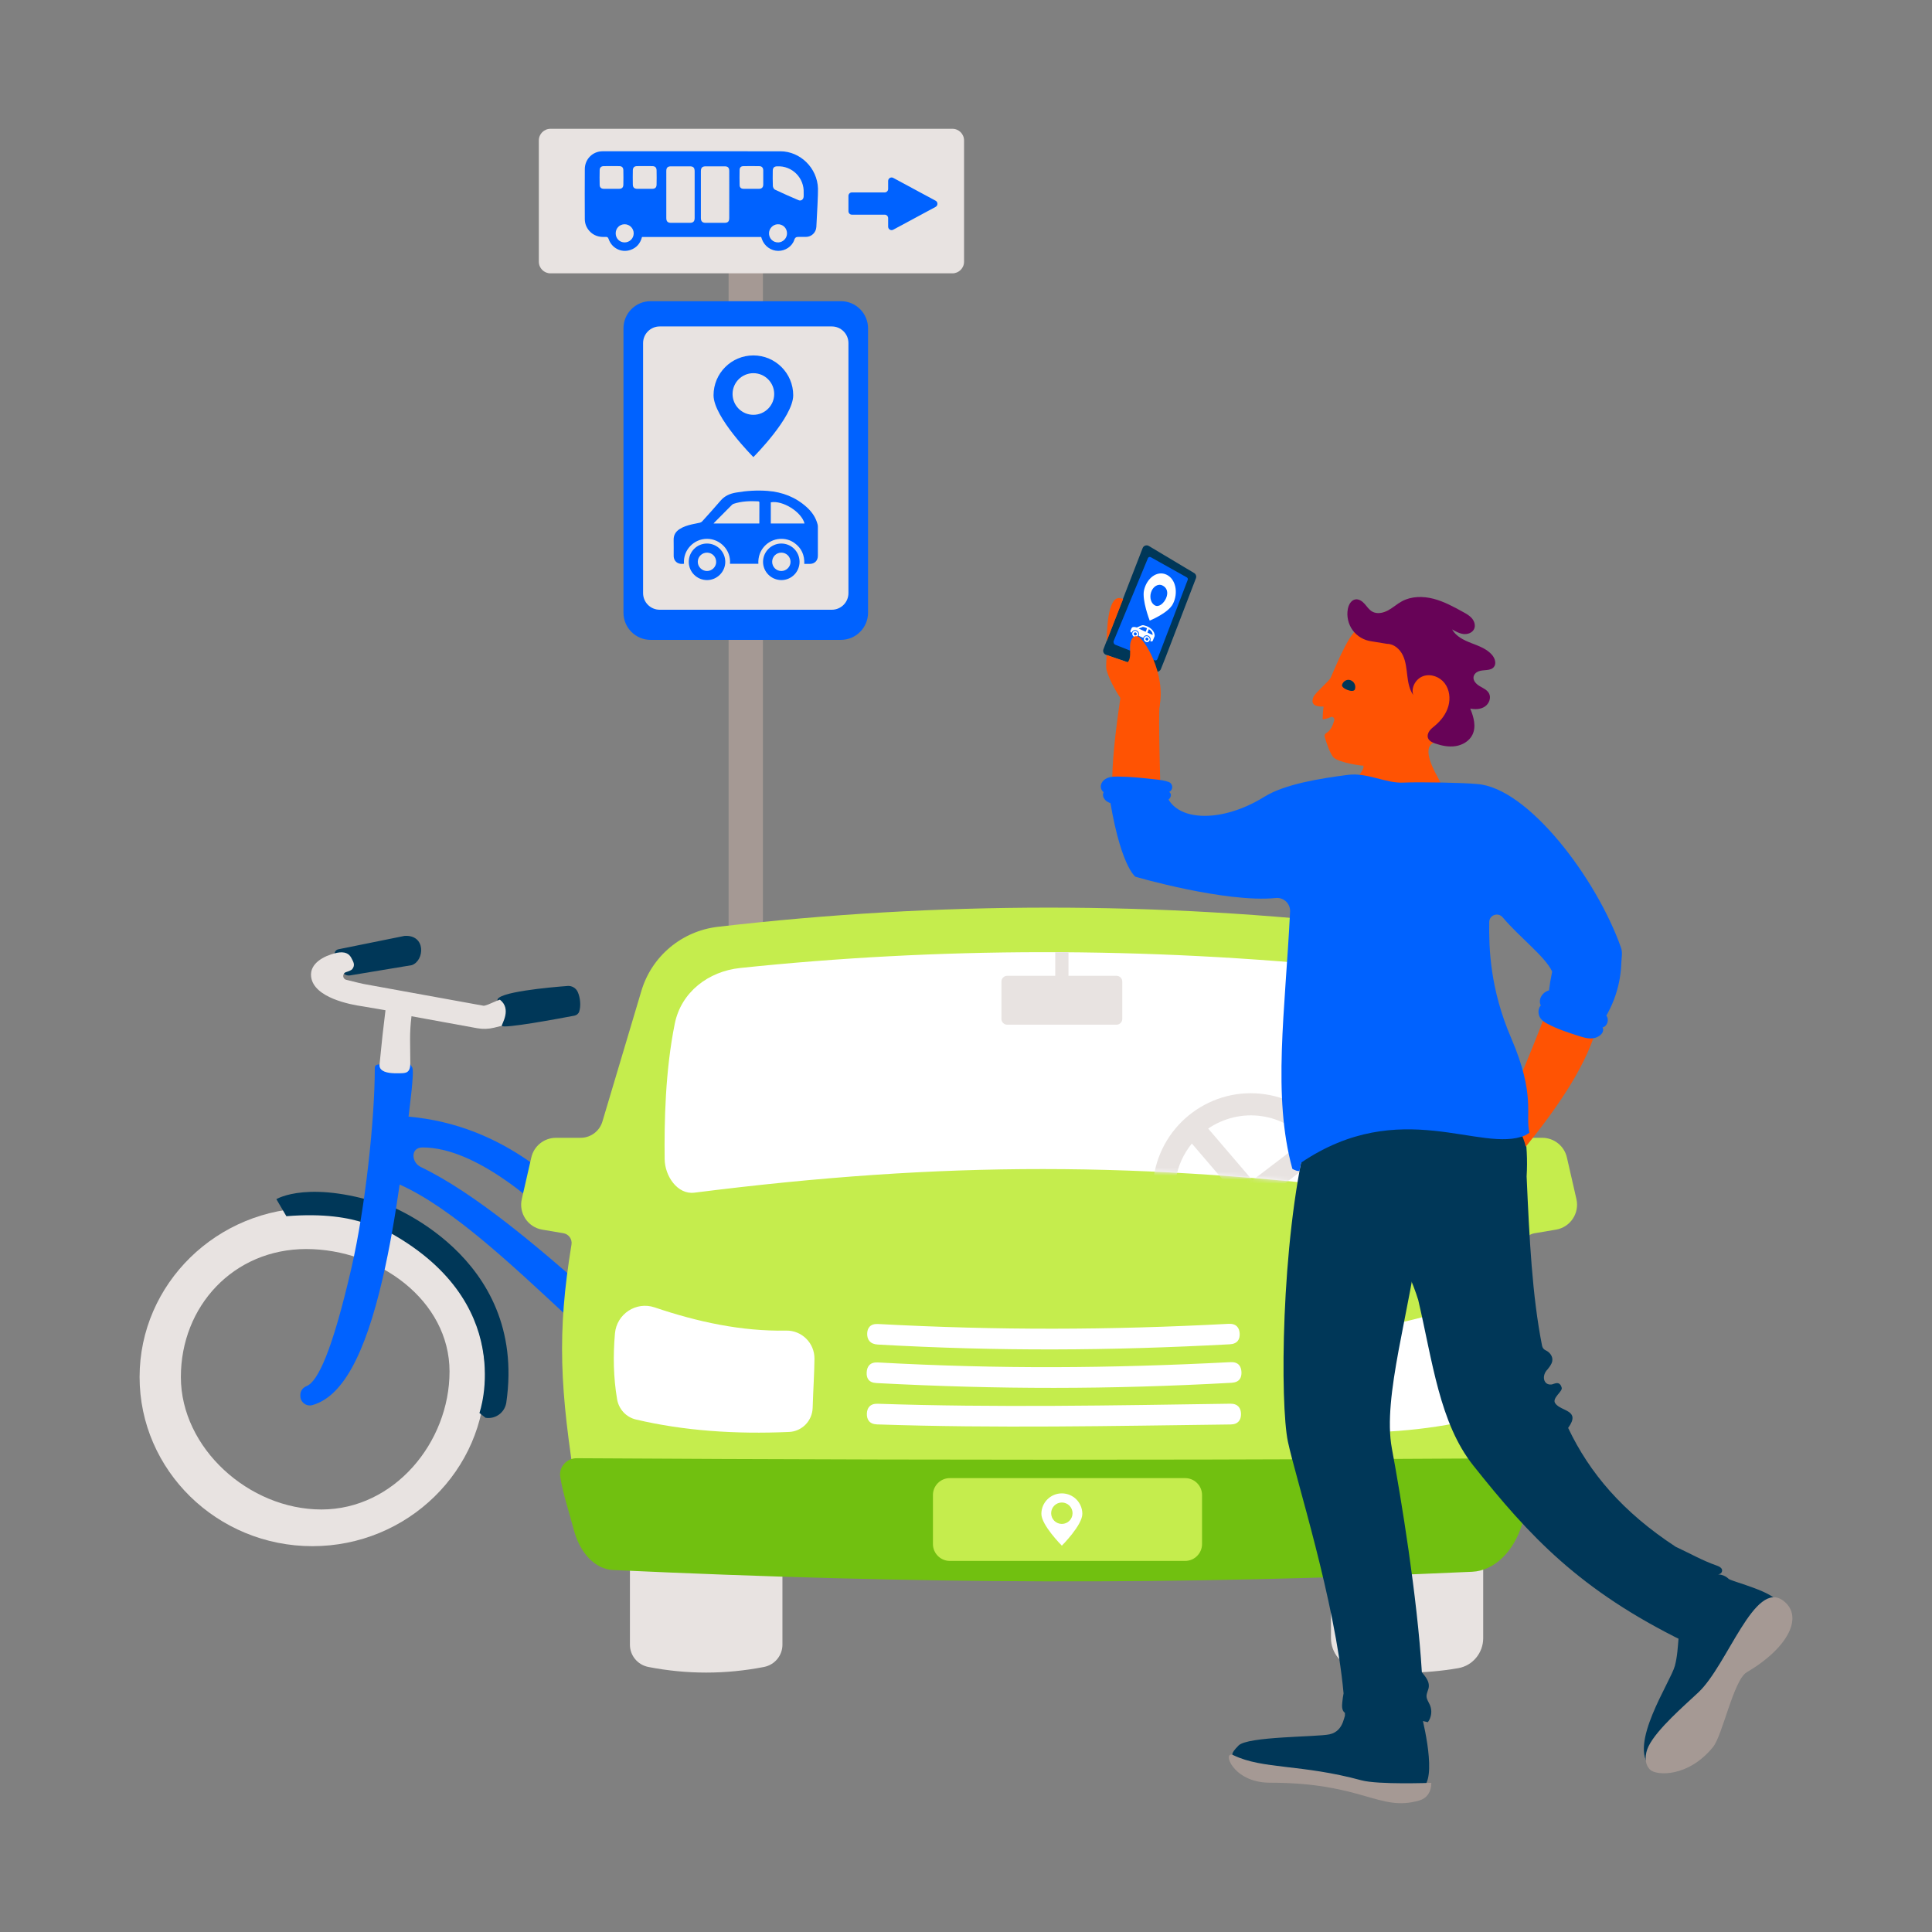 <?xml version="1.0" encoding="UTF-8"?>
<svg width="480px" height="480px" viewBox="0 0 480 480" version="1.1" xmlns="http://www.w3.org/2000/svg" xmlns:xlink="http://www.w3.org/1999/xlink">
    <rect x="0" y="0" width="480" height="480" fill="#808080" stroke="none"/>
    <title>illu/duurz/wit/Mobiliteit</title>
    <defs>
        <path d="M181.284,59.772 C118.214,51.958 69.593,51.893 7.403,59.751 C3.211,60.281 0.068,55.637 0.02,51.413 C-0.084,42.247 0.149,29.537 2.539,17.747 C4.124,9.927 10.858,4.761 18.795,3.929 C67.514,-1.175 118.885,-1.481 172.353,4.041 C179.852,4.816 186.443,9.357 188.431,16.629 C191.631,28.334 189.939,42.972 188.664,52.469 C188.151,56.295 185.114,60.246 181.284,59.772 L181.284,59.772 Z" id="path-1"></path>
    </defs>
    <g id="illu/duurz/wit/Mobiliteit" stroke="none" stroke-width="1" fill="none" fill-rule="evenodd">
        <rect id="bounding-box" x="0" y="0" width="480" height="480"></rect>
        <g id="DU_RGB_Mobiliteit" transform="translate(34.681, 32)">
            <path d="M154.864,324.183 L146.337,324.183 L146.337,8.604 C146.337,7.54 147.052,6.605 148.079,6.325 C149.759,5.865 151.441,5.865 153.123,6.325 C154.15,6.605 154.864,7.54 154.864,8.604 L154.864,324.183" id="Fill-1" fill="#A59994"></path>
            <path d="M174.231,126.973 L126.97,126.973 C123.242,126.973 120.219,123.95 120.219,120.221 L120.219,49.578 C120.219,45.849 123.242,42.826 126.97,42.826 L174.231,42.826 C177.959,42.826 180.982,45.849 180.982,49.578 L180.982,120.221 C180.982,123.95 177.959,126.973 174.231,126.973" id="Fill-2" fill="#0062FF"></path>
            <path d="M171.981,119.488 L129.22,119.488 C126.94,119.488 125.092,117.64 125.092,115.36 L125.092,53.234 C125.092,50.954 126.94,49.106 129.22,49.106 L171.981,49.106 C174.261,49.106 176.11,50.954 176.11,53.234 L176.11,115.36 C176.11,117.64 174.261,119.488 171.981,119.488" id="Fill-3" fill="#E8E3E1"></path>
            <path d="M152.494,71.06 C149.638,71.06 147.322,68.744 147.322,65.888 C147.322,63.032 149.638,60.716 152.494,60.716 C155.351,60.716 157.666,63.032 157.666,65.888 C157.666,68.744 155.351,71.06 152.494,71.06 Z M152.494,56.305 C147.029,56.305 142.598,60.736 142.598,66.201 C142.598,71.667 152.494,81.561 152.494,81.561 C152.494,81.561 162.391,71.667 162.391,66.201 C162.391,60.736 157.959,56.305 152.494,56.305 L152.494,56.305 Z" id="Fill-4" fill="#0062FF"></path>
            <path d="M165.202,98.066 C164.477,95.19 159.766,92.248 156.822,92.802 C156.822,94.549 156.822,96.298 156.822,98.066 C159.62,98.066 162.394,98.066 165.202,98.066 Z M153.944,98.059 L153.976,98 C153.983,96.257 153.993,94.513 153.986,92.77 C153.986,92.695 153.832,92.561 153.744,92.556 C151.67,92.451 149.609,92.507 147.609,93.162 C147.447,93.215 147.282,93.314 147.161,93.435 C145.715,94.88 144.276,96.334 142.837,97.786 C142.764,97.859 142.701,97.94 142.598,98.059 C146.424,98.059 150.192,98.059 153.944,98.059 Z M135.255,108.062 C133.986,108.263 133.021,107.717 132.752,106.646 C132.7,106.44 132.693,106.218 132.692,106.002 C132.687,104.715 132.712,103.426 132.684,102.139 C132.658,100.949 133.179,100.084 134.149,99.458 C135.091,98.848 136.15,98.526 137.229,98.272 C137.884,98.119 138.552,98.023 139.205,97.863 C139.417,97.811 139.644,97.679 139.79,97.518 C141.32,95.818 142.859,94.127 144.344,92.389 C145.366,91.194 146.66,90.641 148.171,90.38 C150.782,89.928 153.401,89.761 156.041,89.964 C159.716,90.248 162.992,91.515 165.745,94.004 C167.044,95.178 168.016,96.581 168.452,98.308 C168.495,98.481 168.514,98.664 168.514,98.843 C168.518,101.262 168.519,103.682 168.515,106.101 C168.513,107.277 167.725,108.076 166.556,108.099 C166.1,108.108 165.643,108.1 165.141,108.1 C165.23,105.934 164.466,104.173 162.706,102.908 C161.612,102.122 160.37,101.795 159.027,101.887 C156.098,102.09 153.523,104.613 153.733,108.072 C151.382,108.072 149.033,108.072 146.681,108.072 C146.976,104.673 144.225,101.861 140.958,101.869 C137.732,101.876 134.983,104.635 135.255,108.062 L135.255,108.062 Z" id="Fill-5" fill="#0062FF"></path>
            <path d="M157.161,107.572 C157.158,108.846 158.179,109.871 159.447,109.866 C160.693,109.861 161.726,108.829 161.726,107.589 C161.727,106.335 160.716,105.314 159.464,105.302 C158.183,105.29 157.164,106.294 157.161,107.572 Z M163.966,107.574 C163.971,110.077 161.955,112.115 159.471,112.119 C156.942,112.122 154.885,110.077 154.894,107.569 C154.904,105.085 156.941,103.047 159.421,103.04 C161.93,103.032 163.962,105.06 163.966,107.574 L163.966,107.574 Z" id="Fill-6" fill="#0062FF"></path>
            <path d="M141.024,105.303 C139.755,105.273 138.708,106.275 138.682,107.544 C138.656,108.794 139.688,109.851 140.952,109.867 C142.165,109.882 143.213,108.887 143.248,107.688 C143.286,106.375 142.315,105.334 141.024,105.303 Z M136.442,107.592 C136.436,105.08 138.464,103.039 140.968,103.04 C143.468,103.04 145.507,105.08 145.512,107.587 C145.517,110.063 143.469,112.116 140.991,112.119 C138.474,112.123 136.447,110.106 136.442,107.592 L136.442,107.592 Z" id="Fill-7" fill="#0062FF"></path>
            <path d="M201.946,35.91 L102.078,35.91 C100.483,35.91 99.19,34.617 99.19,33.022 L99.19,2.888 C99.19,1.293 100.483,0 102.078,0 L201.946,0 C203.541,0 204.835,1.293 204.835,2.888 L204.835,33.022 C204.835,34.617 203.541,35.91 201.946,35.91" id="Fill-8" fill="#E8E3E1"></path>
            <path d="M197.768,17.867 L187.233,12.193 C186.664,11.886 185.976,12.305 185.976,12.96 L185.976,14.938 C185.976,15.418 185.593,15.807 185.121,15.807 L176.965,15.807 C176.493,15.807 176.11,16.195 176.11,16.675 L176.11,20.465 C176.11,20.944 176.493,21.333 176.965,21.333 L185.121,21.333 C185.593,21.333 185.976,21.722 185.976,22.201 L185.976,24.308 C185.976,24.964 186.664,25.382 187.233,25.075 L197.768,19.401 C198.374,19.074 198.374,18.193 197.768,17.867" id="Fill-9" fill="#0062FF"></path>
            <path d="M164.981,16.883 C164.926,17.569 164.341,18 163.721,17.736 C161.752,16.898 159.792,16.034 157.857,15.12 C157.592,14.995 157.347,14.529 157.332,14.21 C157.271,12.945 157.298,11.675 157.31,10.407 C157.316,9.686 157.66,9.359 158.372,9.325 C162.197,9.138 165.169,12.263 164.986,15.917 C164.986,16.239 165.007,16.563 164.981,16.883 Z M158.732,28.226 C157.377,28.291 156.314,27.224 156.381,25.858 C156.436,24.741 157.352,23.801 158.452,23.721 C159.836,23.622 160.937,24.733 160.846,26.13 C160.773,27.248 159.836,28.174 158.732,28.226 Z M154.945,13.876 C154.933,14.559 154.568,14.9 153.893,14.911 C153.257,14.921 152.621,14.913 151.985,14.913 C151.35,14.913 150.714,14.921 150.078,14.911 C149.44,14.9 149.087,14.602 149.073,13.977 C149.045,12.728 149.045,11.478 149.07,10.228 C149.082,9.619 149.403,9.293 150.007,9.283 C151.338,9.258 152.67,9.258 154.001,9.287 C154.6,9.3 154.935,9.679 154.945,10.308 C154.963,11.498 154.964,12.687 154.945,13.876 Z M146.5,16.367 C146.499,18.282 146.501,20.197 146.498,22.111 C146.498,23.03 146.182,23.363 145.299,23.365 C143.75,23.37 142.2,23.371 140.651,23.365 C139.817,23.362 139.451,22.995 139.45,22.149 C139.446,18.279 139.446,14.409 139.45,10.539 C139.451,9.681 139.803,9.328 140.643,9.325 C142.212,9.32 143.781,9.319 145.35,9.325 C146.171,9.328 146.496,9.661 146.498,10.501 C146.503,12.457 146.5,14.412 146.5,16.367 Z M137.903,22.16 C137.901,23.009 137.55,23.362 136.703,23.365 C135.154,23.371 133.604,23.371 132.055,23.365 C131.204,23.362 130.859,23.015 130.858,22.161 C130.856,18.271 130.856,14.38 130.859,10.49 C130.86,9.664 131.198,9.328 132.023,9.326 C133.572,9.322 135.122,9.321 136.672,9.325 C137.595,9.328 137.903,9.653 137.904,10.609 C137.904,12.524 137.904,14.439 137.904,16.354 C137.904,18.289 137.907,20.225 137.903,22.16 Z M128.443,13.896 C128.425,14.591 128.065,14.902 127.374,14.911 C126.738,14.92 126.102,14.913 125.466,14.913 C124.87,14.914 124.274,14.918 123.678,14.912 C122.913,14.905 122.557,14.591 122.543,13.838 C122.52,12.669 122.52,11.498 122.544,10.33 C122.558,9.629 122.898,9.288 123.586,9.276 C124.857,9.255 126.13,9.255 127.401,9.277 C128.092,9.289 128.431,9.625 128.445,10.328 C128.47,11.516 128.472,12.707 128.443,13.896 Z M120.5,28.229 C119.256,28.227 118.285,27.238 118.286,25.973 C118.287,24.704 119.251,23.721 120.499,23.715 C121.754,23.71 122.774,24.743 122.759,26.002 C122.744,27.239 121.738,28.231 120.5,28.229 Z M117.267,14.913 C116.612,14.911 115.955,14.923 115.3,14.908 C114.689,14.894 114.319,14.566 114.304,13.944 C114.275,12.715 114.277,11.484 114.304,10.255 C114.318,9.639 114.678,9.29 115.296,9.279 C116.587,9.256 117.879,9.256 119.17,9.276 C119.839,9.287 120.171,9.609 120.187,10.281 C120.214,11.489 120.216,12.7 120.187,13.908 C120.171,14.604 119.818,14.902 119.115,14.911 C118.499,14.92 117.883,14.913 117.267,14.913 Z M168.543,14.826 C168.382,9.759 164.167,5.593 159.185,5.588 C144.459,5.573 129.735,5.58 115.01,5.585 C112.592,5.585 110.632,7.519 110.614,9.98 C110.584,14.134 110.595,18.288 110.613,22.441 C110.617,23.544 111.001,24.531 111.732,25.36 C112.816,26.588 114.215,26.957 115.773,26.86 C116.184,26.834 116.383,26.951 116.531,27.385 C117.309,29.656 119.676,30.852 121.909,30.112 C123.461,29.597 124.41,28.477 124.823,26.883 C134.707,26.883 144.56,26.883 154.433,26.883 C154.499,27.08 154.558,27.269 154.626,27.454 C155.258,29.167 156.873,30.316 158.662,30.33 C160.4,30.343 162.1,29.258 162.652,27.604 C162.881,26.919 163.202,26.856 163.797,26.856 C164.453,26.856 165.036,26.857 165.544,26.858 C166.923,26.862 168.061,25.776 168.139,24.38 C168.315,21.246 168.585,16.117 168.543,14.826 L168.543,14.826 Z" id="Fill-10" fill="#0062FF"></path>
            <path d="M10.255,310.123 C10.255,327.758 27.159,343.026 45.178,343.026 C63.196,343.026 77.005,326.387 77.005,308.752 C77.005,291.117 59.41,278.321 41.391,278.321 C23.372,278.321 10.255,292.488 10.255,310.123 Z M0,310.123 C0,286.953 19.26,268.104 42.934,268.104 C66.607,268.104 85.868,286.953 85.868,310.123 C85.868,333.292 66.607,352.142 42.934,352.142 C19.26,352.142 0,333.292 0,310.123 L0,310.123 Z" id="Fill-11" fill="#E8E3E1"></path>
            <path d="M60.75,266.991 C60.75,266.991 96.432,279.638 91.112,316.441 C90.751,318.931 88.426,320.649 85.944,320.241 L84.432,319.047 C84.432,319.047 94.313,291.156 60.75,273.47 L60.75,266.991" id="Fill-12" fill="#003758"></path>
            <path d="M33.984,265.933 C33.984,265.933 42.257,260.762 62.228,267.813 L61.559,274.822 C61.559,274.822 55.255,268.636 36.466,270.164 L33.984,265.933" id="Fill-13" fill="#003758"></path>
            <path d="M39.94,314.532 C39.94,313.552 40.587,312.737 41.499,312.368 C44.271,311.247 47.846,303.732 52.609,283.118 C56.107,267.984 58.438,245.839 58.438,233.327 C58.438,231.542 61.546,233.266 64.673,231.855 C65.883,231.308 66.126,230.337 67.741,233.22 C68.321,234.257 67.011,243.572 66.824,245.421 C90.614,247.536 106.126,262.682 117.427,276.19 C124.826,285.035 130.231,286.329 138.632,284.78 L138.632,292.351 C128.174,292.351 119.189,288.03 109.843,278.037 C99.292,266.757 83.447,253.078 70.297,253.078 C67.239,253.078 67.501,256.803 69.849,257.93 C96.83,270.889 132.684,311.885 138.61,308.834 L138.632,317.192 C124.59,319.256 90.425,273.797 64.608,262.295 C63.503,270.074 62.12,278.128 60.406,285.545 C55.947,304.833 50.343,315.004 42.93,317.092 C41.429,317.515 39.94,316.375 39.94,314.824 L39.94,314.532" id="Fill-14" fill="#0062FF"></path>
            <path d="M67.628,207.789 C70.846,206.661 71.178,200.153 65.799,200.526 L49.38,203.849 C48.786,203.969 48.379,204.521 48.438,205.124 C48.672,207.516 49.682,208.921 50.715,209.885 C51.131,210.273 51.711,210.433 52.272,210.339 L67.628,207.789" id="Fill-15" fill="#003758"></path>
            <path d="M91.308,216.029 C90.766,215.364 86.316,218.03 85.403,217.864 L56.358,212.592 C55.649,212.496 53.409,211.956 51.33,211.425 C50.363,211.177 50.334,209.821 51.286,209.522 C52.017,209.293 52.621,209.042 52.821,208.795 C53.698,207.712 53.017,206.851 52.683,206.14 C51.83,204.325 50.015,204.471 48.596,204.821 C45.864,205.492 42.218,207.309 42.614,210.655 C43.237,215.925 52.522,217.627 55.507,218.037 L61.09,218.996 C60.529,223.422 60.231,226.267 59.609,232.514 C59.567,232.927 59.687,233.35 59.969,233.655 C60.881,234.641 62.861,234.688 64.686,234.648 C66.057,234.617 67.257,234.657 67.257,232.167 C67.257,227.341 67.009,224.811 67.555,220.483 L83.873,223.458 C85.269,223.712 86.702,223.668 88.079,223.327 L93.819,221.905 C93.819,221.905 91.969,216.841 91.308,216.029" id="Fill-16" fill="#E8E3E1"></path>
            <path d="M89.989,222.854 C90.163,223.687 104.528,221.005 108.025,220.34 C108.577,220.235 109.048,219.852 109.221,219.318 C109.666,217.941 109.518,215.912 108.852,214.441 C108.409,213.467 107.402,212.878 106.336,212.959 C102.078,213.282 88.413,214.485 88.919,216.577 L89.489,216.346 C92.549,218.676 89.906,222.458 89.989,222.854" id="Fill-17" fill="#003758"></path>
            <path d="M155.118,382.155 C145.55,384.013 135.983,384.013 126.416,382.155 C123.758,381.638 121.822,379.335 121.822,376.626 L121.822,349.692 L159.712,349.692 L159.712,376.626 C159.712,379.335 157.776,381.638 155.118,382.155" id="Fill-18" fill="#E8E3E1"></path>
            <path d="M327.617,382.451 C319.143,383.915 310.669,383.915 302.195,382.451 C298.594,381.829 295.996,378.649 295.996,374.995 L295.996,349.692 L333.816,349.692 L333.816,374.995 C333.817,378.649 331.218,381.829 327.617,382.451" id="Fill-19" fill="#E8E3E1"></path>
            <path d="M356.976,265.909 L354.608,255.563 C353.956,252.708 351.416,250.685 348.488,250.685 L341.771,250.685 C339.307,250.685 337.147,249.038 336.495,246.661 L326.801,214.16 C324.226,205.525 316.737,199.29 307.786,198.25 C253.091,191.892 198.394,191.929 143.698,198.259 C134.744,199.295 127.251,205.531 124.674,214.169 L115.022,246.524 C114.348,248.981 112.114,250.685 109.567,250.685 L103.445,250.685 C100.517,250.685 97.977,252.708 97.325,255.563 L94.958,265.909 C94.153,269.427 96.472,272.897 100.029,273.499 L105.302,274.393 C106.625,274.616 107.523,275.869 107.305,277.193 C103.68,299.245 104.383,313.128 108.58,339.026 C188.21,341.763 266.378,341.874 342.899,339.026 C346.475,314.625 346.707,300.935 343.915,277.878 C343.714,276.222 344.85,274.695 346.496,274.415 L351.904,273.499 C355.462,272.897 357.78,269.427 356.976,265.909" id="Fill-20" fill="#C5ED4D"></path>
            <path d="M331.073,358.499 C256.354,361.934 192.951,361.553 117.612,358.065 C113.213,357.861 109.397,353.875 107.88,348.079 C106.734,343.701 105.226,339.323 104.512,334.945 C104.112,332.488 106.09,330.274 108.632,330.29 C120.724,330.363 132.79,330.426 144.829,330.478 C198.444,330.71 251.529,330.723 304.048,330.503 C317.021,330.449 329.96,330.381 342.863,330.298 C345.632,330.28 347.632,332.88 346.852,335.481 L343.563,346.449 C341.437,353.542 336.555,358.247 331.073,358.499" id="Fill-21" fill="#71C010"></path>
            <path d="M127.962,292.819 C138.567,296.407 149.485,298.795 160.646,298.584 C164.523,298.51 167.697,301.682 167.669,305.56 C167.644,308.942 167.382,312.834 167.221,317.789 C167.118,321.002 164.575,323.624 161.364,323.765 C148.045,324.352 135.289,323.497 123.301,320.669 C120.869,320.095 119.049,318.095 118.633,315.631 C117.719,310.227 117.618,304.798 118.102,299.29 C118.528,294.452 123.361,291.263 127.962,292.819" id="Fill-22" fill="#FFFFFF"></path>
            <path d="M326.67,292.819 C316.065,296.407 305.147,298.795 293.986,298.584 C290.108,298.51 286.935,301.682 286.964,305.56 C286.988,308.942 287.25,312.834 287.411,317.789 C287.514,321.002 290.057,323.624 293.268,323.765 C306.586,324.352 319.343,323.497 331.332,320.669 C333.763,320.095 335.583,318.095 335.999,315.631 C336.913,310.227 337.014,304.798 336.53,299.29 C336.104,294.452 331.271,291.263 326.67,292.819" id="Fill-23" fill="#FFFFFF"></path>
            <path d="M259.772,355.806 L201.295,355.806 C198.991,355.806 197.105,353.92 197.105,351.616 L197.105,339.424 C197.105,337.119 198.991,335.235 201.295,335.235 L259.772,335.235 C262.077,335.235 263.962,337.119 263.962,339.424 L263.962,351.616 C263.962,353.92 262.077,355.806 259.772,355.806" id="Fill-24" fill="#C5ED4D"></path>
            <path d="M229.133,346.614 C227.664,346.614 226.473,345.423 226.473,343.954 C226.473,342.485 227.664,341.294 229.133,341.294 C230.602,341.294 231.792,342.485 231.792,343.954 C231.792,345.423 230.602,346.614 229.133,346.614 Z M229.133,339.026 C226.323,339.026 224.044,341.305 224.044,344.115 C224.044,346.926 229.133,352.014 229.133,352.014 C229.133,352.014 234.222,346.926 234.222,344.115 C234.222,341.305 231.944,339.026 229.133,339.026 L229.133,339.026 Z" id="Fill-25" fill="#FFFFFF"></path>
            <path d="M311.714,264.336 C248.645,256.521 200.023,256.457 137.833,264.315 C133.642,264.844 130.498,260.201 130.45,255.976 C130.346,246.811 130.579,234.1 132.969,222.311 C134.555,214.491 141.288,209.325 149.225,208.493 C197.945,203.388 249.316,203.083 302.783,208.605 C310.282,209.38 316.873,213.921 318.861,221.192 C322.061,232.898 320.369,247.536 319.094,257.033 C318.581,260.859 315.544,264.81 311.714,264.336" id="Fill-26" fill="#FFFFFF"></path>
            <g id="Group-29" transform="translate(130.43, 204.564)">
                <mask id="mask-2" fill="white">
                    <use xlink:href="#path-1"></use>
                </mask>
                <g id="Clip-28"></g>
                <path d="M146.065,56.686 L135.059,43.825 C138.857,41.246 143.586,40.016 148.473,40.759 C152.82,41.419 156.587,43.532 159.383,46.518 L146.065,56.686 Z M169.734,63.074 C171.751,49.788 162.584,37.339 149.298,35.322 C136.013,33.305 123.563,42.472 121.546,55.757 L126.983,56.583 C127.505,53.14 128.948,50.067 131.003,47.543 L145.268,64.213 L162.526,51.036 C164.197,54.392 164.901,58.268 164.297,62.248 L169.734,63.074 L169.734,63.074 Z" id="Fill-27" fill="#E8E3E1" mask="url(#mask-2)"></path>
            </g>
            <path d="M270.83,301.988 C240.76,303.598 213.501,303.744 183.402,302.05 C181.456,301.941 180.756,300.804 180.766,299.387 C180.536,299.366 180.766,299.387 180.766,299.387 C180.777,297.971 181.518,296.841 183.445,296.944 C213.245,298.542 240.773,298.475 270.57,296.9 C272.497,296.798 273.251,297.915 273.316,299.33 C273.535,299.316 273.316,299.33 273.316,299.33 C273.382,300.747 272.774,301.884 270.83,301.988" id="Fill-30" fill="#FFFFFF"></path>
            <path d="M271.283,311.549 C240.691,313.229 213.674,313.226 183.07,311.616 C181.091,311.512 180.563,310.351 180.643,308.942 C180.418,308.931 180.643,308.942 180.643,308.942 C180.723,307.534 181.432,306.387 183.398,306.495 C213.811,308.163 240.67,307.971 271.03,306.425 C272.992,306.325 273.693,307.46 273.758,308.873 C273.983,308.858 273.758,308.873 273.758,308.873 C273.822,310.286 273.261,311.44 271.283,311.549" id="Fill-31" fill="#FFFFFF"></path>
            <path d="M271.083,321.903 C241.528,322.271 212.833,322.893 183.211,321.888 C181.296,321.823 180.649,320.651 180.689,319.22 C180.486,319.212 180.689,319.22 180.689,319.22 C180.728,317.788 181.499,316.693 183.379,316.757 C212.454,317.744 241.921,317.175 271.005,316.744 C272.885,316.716 273.634,317.871 273.647,319.293 C273.849,319.29 273.647,319.293 273.647,319.293 C273.659,320.716 272.994,321.879 271.083,321.903" id="Fill-32" fill="#FFFFFF"></path>
            <path d="M242.712,210.438 L230.777,210.438 L230.777,204.564 L227.49,204.564 L227.49,210.438 L215.554,210.438 C214.762,210.438 214.121,211.079 214.121,211.871 L214.121,221.151 C214.121,221.941 214.762,222.583 215.554,222.583 L242.712,222.583 C243.504,222.583 244.145,221.941 244.145,221.151 L244.145,211.871 C244.145,211.079 243.504,210.438 242.712,210.438" id="Fill-33" fill="#E8E3E1"></path>
            <path d="M309.014,251.851 C310.3,242.795 310.521,233.719 309.82,224.517 L327.726,217.295 C339.106,228.997 345.608,244.117 344.604,260.273 C345.299,275.9 345.978,289.844 348.438,302.336 C348.534,302.823 348.84,303.26 349.293,303.461 C350.369,303.939 351.183,305.012 350.973,306.165 C350.827,306.967 350.276,307.607 349.772,308.261 C348.291,309.743 348.744,312.217 350.802,311.967 C351.276,311.966 352.805,310.81 353.323,312.796 C353.566,313.728 350.821,315.356 351.709,316.647 C353.143,318.731 358.196,318.242 354.92,322.761 C360.208,333.925 368.484,343.697 381.687,352.321 C381.772,352.36 381.858,352.397 381.943,352.437 C385.187,353.94 388.311,355.726 391.685,356.908 C392.23,357.099 392.834,357.317 393.097,357.831 C393.254,358.135 393.157,358.542 392.941,358.785 L392.98,358.805 C392.905,358.845 392.838,358.889 392.764,358.93 L392.743,358.942 C392.053,359.325 391.405,359.73 390.802,360.161 L389.924,360.832 C385.392,364.494 383.59,369.637 383.71,375.822 C357.735,363.076 345.29,349.642 331.347,332.098 C322.962,321.547 321.25,306.273 317.674,290.979 C314.965,282.169 309.539,274.299 307.594,265.247 C306.131,260.751 308.021,256.238 309.014,251.851" id="Fill-34" fill="#003758"></path>
            <path d="M289.31,409.616 C270.103,410.724 271.658,404.094 271.658,404.094 C271.658,404.094 270.782,403.919 273.041,401.661 C275.33,399.371 292.44,399.584 295.632,398.889 C299.588,398.026 299.112,393.524 299.989,393.306 C311.71,390.39 318.293,393.33 318.293,393.33 C318.293,393.33 322.347,408.353 319.193,411.744 C315.159,416.084 305.144,411.909 299.339,411.172 C296.103,410.761 292.568,409.429 289.31,409.616" id="Fill-35" fill="#003758"></path>
            <path d="M289.867,250.847 C292.393,240.395 299.289,227.647 311.04,225.254 L325.401,237.973 C326.888,244.036 323.658,249.152 322.083,254.74 C320.284,260.879 319.036,267.204 318.07,273.537 C315.675,293.897 308.724,314.957 311.124,327.854 C313.429,340.234 317.433,364.684 318.575,383.455 C319.467,384.543 320.468,385.738 320.299,387.12 C320.201,387.921 319.706,388.656 319.736,389.462 C319.766,390.243 320.28,390.908 320.588,391.626 C321.175,393 320.969,394.683 320.065,395.874 C313.997,394.398 307.729,393.743 301.486,393.931 C301.04,393.945 300.57,393.938 300.139,393.837 C299.921,393.952 299.703,394.058 299.484,394.186 C299.476,393.969 299.462,393.745 299.453,393.526 L299.317,393.439 C298.668,392.834 298.713,391.81 298.808,390.927 C298.888,390.185 298.977,389.441 299.126,388.711 C297.025,365.692 287.207,335.232 285.297,326.179 C283.346,316.928 283.528,277.081 289.867,250.847" id="Fill-36" fill="#003758"></path>
            <path d="M303.552,410.309 C288.578,406.25 279.112,407.61 271.798,404.094 C268.807,402.656 271.383,410.906 280.789,410.906 C304.065,410.906 307.975,418.206 317.934,415.328 C321.162,414.396 320.914,410.941 320.914,410.941 C320.914,410.941 307.741,411.445 303.552,410.309" id="Fill-37" fill="#A59994"></path>
            <path d="M243.856,140.078 C243.856,140.078 243.674,140.316 243.674,141.405 C243.674,141.632 239.767,165.707 242.793,168.733 C246.395,172.336 254.627,171.013 254.627,171.013 L253.63,164.089 C253.63,164.089 253.074,146.068 253.418,143.282 C253.667,141.265 243.856,140.078 243.856,140.078" id="Fill-38" fill="#FF5303"></path>
            <path d="M239.47,129.284 L249.205,104.166 C249.442,103.559 250.165,103.307 250.728,103.634 L261.988,110.362 C262.441,110.625 262.635,111.18 262.444,111.668 L254.861,131.418 L253.741,134.223 C253.53,134.751 252.94,135.019 252.403,134.832 L241.805,131.271 L240.238,130.723 L240.238,130.735 L240.197,130.721 L240.108,130.678 C239.539,130.478 239.249,129.846 239.47,129.284" id="Fill-39" fill="#003758"></path>
            <path d="M244.353,116.836 L240.262,127.286 C240.389,121.543 241.081,115.211 244.353,116.836" id="Fill-40" fill="#FF5303"></path>
            <path d="M260.178,111.448 L251.227,106.434 C250.964,106.286 250.63,106.402 250.515,106.682 L242.025,127.216 C241.865,127.604 242.053,128.047 242.443,128.2 L252.209,132.056 C252.47,132.16 252.765,132.029 252.866,131.767 L260.403,112.069 C260.492,111.835 260.396,111.571 260.178,111.448" id="Fill-41" fill="#0062FF"></path>
            <path d="M291.678,141.092 C292.144,140.06 295.534,137.219 295.898,136.413 C297.703,132.427 301.014,123.795 303.936,123.559 C305.468,123.435 306.357,121.505 307.706,120.801 C310.12,119.54 311.894,119.117 314.506,118.865 C314.919,118.826 315.334,118.877 315.736,118.977 C316.593,119.188 317.059,119.024 318.054,118.299 C318.397,119.664 320.876,120.317 321.613,119.863 C322.746,121.602 323.601,122.376 324.35,120.951 C325.115,124.113 324.418,124.655 325.465,122.206 C325.3,126.655 324.506,129.89 326.547,127.05 C325.033,131.75 327.512,130.764 330.252,128.184 C327.636,132.361 327.652,133.167 331.106,132.294 C327.718,134.769 327.673,135.606 331.051,137.471 C327.507,137.277 327.387,138.113 329.923,142.146 C327.056,140.473 326.772,142.017 327.403,147.408 C326.118,145.088 325.748,146.617 325.512,150.232 C325.074,149.237 324.804,150.348 324.526,152.091 C324.243,152.565 316.571,150.316 322.385,160.859 C330.663,175.865 311.888,168.426 309.554,168.269 C293.896,167.207 305.144,159.966 304.006,158.225 C303.421,158.249 298.123,157.499 296.712,156.243 C295.771,155.404 294.812,152.376 294.423,151.035 C294.322,150.688 294.49,150.334 294.801,150.152 C295.978,149.462 296.545,148.006 296.813,146.906 C296.941,146.376 296.399,145.945 295.903,146.172 C295.407,146.399 294.774,146.617 294.059,146.708 C293.989,146.717 293.924,146.659 293.925,146.588 C293.931,145.573 294.013,144.555 294.164,143.546 L294.155,143.536 C292.14,143.634 290.804,143.025 291.678,141.092" id="Fill-42" fill="#FF5303"></path>
            <path d="M298.747,138.136 C298.464,139.043 301.618,140.306 301.947,139.252 C302.277,138.199 301.649,137.238 300.771,136.968 C299.949,136.708 299.031,137.228 298.747,138.136" id="Fill-43" fill="#003758"></path>
            <path d="M306.046,127.329 C304.207,127.096 302.48,126.078 301.386,124.582 C300.292,123.085 299.845,121.132 300.181,119.308 C300.379,118.232 301.016,117.064 302.1,116.914 C302.978,116.793 303.792,117.395 304.38,118.059 C304.968,118.724 305.468,119.503 306.238,119.943 C307.434,120.628 308.972,120.303 310.183,119.646 C311.396,118.989 312.425,118.032 313.639,117.379 C315.999,116.108 318.873,116.092 321.468,116.764 C324.062,117.436 326.442,118.739 328.791,120.031 C329.609,120.48 330.449,120.947 331.046,121.667 C331.643,122.385 331.95,123.426 331.557,124.274 C331.124,125.211 329.966,125.631 328.939,125.521 C327.913,125.411 326.984,124.886 326.089,124.372 C327.056,126.125 329.013,127.054 330.878,127.779 C332.743,128.504 334.738,129.201 336.028,130.731 C336.727,131.558 337.148,132.84 336.482,133.695 C335.648,134.764 333.936,134.307 332.667,134.786 C332.052,135.018 331.509,135.538 331.415,136.189 C331.274,137.163 332.125,137.988 332.973,138.487 C333.82,138.986 334.805,139.406 335.264,140.276 C335.85,141.386 335.269,142.854 334.223,143.548 C333.178,144.242 331.82,144.292 330.591,144.04 C331.463,146.129 332.135,148.572 331.116,150.593 C330.343,152.128 328.692,153.095 326.994,153.366 C325.295,153.636 323.552,153.29 321.924,152.735 C321.181,152.481 320.375,152.107 320.105,151.369 C319.885,150.766 320.103,150.077 320.484,149.561 C320.865,149.045 321.391,148.66 321.881,148.245 C323.395,146.968 324.643,145.312 325.172,143.403 C325.7,141.493 325.439,139.319 324.237,137.744 C323.035,136.168 320.838,135.335 318.96,135.968 C317.082,136.6 315.812,138.809 316.435,140.69 C315.459,139.286 315.158,137.531 314.952,135.833 C314.746,134.135 314.6,132.388 313.869,130.842 C313.137,129.296 311.661,127.965 309.95,127.965" id="Fill-44" fill="#670357"></path>
            <path d="M292.103,274.469 C291.909,274.362 291.902,274.157 292.043,273.876 C292.064,274.074 292.083,274.274 292.103,274.469" id="Fill-45" fill="#003758"></path>
            <path d="M349.698,218.659 C354.318,218.904 358.333,220.934 361.742,224.281 C358.784,233.807 351.772,243.769 344.394,252.898 C342.947,246.843 340.171,247.717 340.159,241.647 C340.501,242.013 348.42,222.806 349.698,218.659" id="Fill-46" fill="#FF5303"></path>
            <path d="M394.848,360.313 C396.587,361.225 405.725,363.373 407.329,366.27 C408.247,367.929 406.53,368.469 405.963,370.277 C405.026,373.265 402.716,375.614 400.282,377.584 C397.848,379.555 395.191,381.295 393.137,383.658 C390.48,386.713 389.015,390.591 387.377,394.292 C385.739,397.994 383.758,401.745 380.456,404.088 C379.039,405.094 376.559,408.234 375.329,407.005 C369.78,401.455 380.371,385.867 381.435,381.881 C382.065,379.523 382.175,377.06 382.382,374.628 C383.178,365.25 389.716,359.679 391.602,359.26 C393.487,358.842 394.848,360.313 394.848,360.313" id="Fill-47" fill="#003758"></path>
            <path d="M408.4,365.713 C401.247,360.266 394.559,381.632 387.267,388.481 C383.776,391.76 377.011,397.575 374.91,401.827 C373.976,403.718 373.76,406.235 375.305,407.701 C376.821,409.138 384.71,409.683 390.926,402.034 C393.283,399.132 396.024,385.401 399.278,383.484 C409.747,377.317 413.458,369.564 408.4,365.713" id="Fill-48" fill="#A59994"></path>
            <path d="M238.814,163.575 C238.752,162.925 239.056,162.282 239.545,161.85 C240.527,160.983 241.836,160.925 243.077,160.934 C246.237,160.957 249.385,161.307 252.526,161.656 C253.575,161.772 254.68,161.917 255.664,162.277 C256.767,162.68 256.869,164.199 255.825,164.736 L255.806,164.745 C256.449,165.246 256.399,166.09 255.369,166.923 C254.155,167.906 252.267,167.937 250.787,167.979 C248.066,168.054 245.334,168.129 242.63,167.808 C241.849,167.715 241.046,167.58 240.384,167.155 C239.722,166.73 239.234,165.944 239.382,165.171 C239.406,165.045 239.464,164.932 239.517,164.818 C239.143,164.523 238.867,164.134 238.814,163.575" id="Fill-49" fill="#0062FF"></path>
            <path d="M347.898,216.602 C348.006,215.369 349.07,214.339 350.111,214.074 C351.152,213.808 352.163,214.123 353.113,214.476 C356.075,215.576 358.888,217.055 361.695,218.529 C362.612,219.012 363.569,219.543 364.335,220.274 C365.21,221.108 364.707,222.975 363.499,223.25 L363.476,223.255 C363.869,224.058 363.465,225.028 362.146,225.652 C360.589,226.389 358.8,225.784 357.39,225.33 C354.8,224.494 352.198,223.654 349.791,222.361 C349.095,221.987 348.397,221.556 347.953,220.834 C347.51,220.112 347.383,219.027 347.848,218.175 C347.924,218.035 348.026,217.923 348.125,217.808 C347.955,217.455 347.859,217.06 347.898,216.602" id="Fill-50" fill="#0062FF"></path>
            <path d="M240.633,163.852 L254.627,162.97 C254.914,172.015 267.697,173.261 279.439,165.96 C284.499,162.814 293.336,161.39 300.25,160.51 C304.993,159.906 309.652,162.644 313.951,162.437 C317.989,162.243 329.043,162.458 332.215,162.783 C344.902,163.575 362.014,186.294 368.055,203.456 C368.492,204.698 368.165,205.982 368.125,207.298 C367.985,211.892 366.61,218.139 361.742,224.281 C358.333,220.934 354.318,218.904 349.698,218.659 C350.702,215.553 349.325,217.306 350.95,209.375 C349.134,205.556 342.952,200.996 338.657,195.909 C337.524,194.569 335.34,195.322 335.315,197.076 C335.223,203.569 335.492,213.674 340.801,225.997 C346.89,240.134 344.218,244.923 345.297,249.438 C344.949,249.657 344.604,249.877 344.243,250.081 C333.371,254.695 313.263,240.148 288.562,256.865 L288.184,258.878 C287.873,259.1 286.874,258.689 286.403,258.399 C281.405,240.244 284.621,219.307 285.837,194.486 C285.934,192.516 284.264,190.912 282.301,191.109 C269.832,192.361 247.432,185.832 247.432,185.832 C247.432,185.832 243.412,183.126 240.633,163.852" id="Fill-51" fill="#0062FF"></path>
            <path d="M251.267,115.253 C251.691,113.793 252.974,112.925 254.104,113.448 C255.246,113.977 255.644,115.198 255.034,116.603 C254.476,117.886 253.271,118.911 252.307,118.439 C251.353,117.971 250.877,116.591 251.267,115.253 Z M249.555,114.608 C248.977,117.092 250.959,122.184 250.959,122.184 C250.959,122.184 255.564,120.331 256.728,118.039 C258.112,115.315 257.465,111.814 255.077,110.746 C252.741,109.701 250.236,111.673 249.555,114.608 L249.555,114.608 Z" id="Fill-52" fill="#FFFFFF"></path>
            <path d="M251.696,125.759 C251.673,125.132 251.305,124.586 250.731,124.334 C250.62,124.611 250.509,124.887 250.397,125.162 C250.833,125.354 251.264,125.559 251.696,125.759 Z M249.946,124.964 L249.957,124.957 C250.076,124.687 250.189,124.407 250.294,124.126 L250.27,124.077 C249.958,123.922 249.651,123.806 249.305,123.759 L249.22,123.77 C248.909,123.893 248.587,124.014 248.281,124.133 L248.233,124.158 C248.783,124.428 249.375,124.71 249.946,124.964 Z M246.462,125.171 C246.274,125.149 246.153,124.947 246.17,124.81 C246.188,124.672 246.162,124.806 246.21,124.672 C246.258,124.538 246.378,124.268 246.448,124.097 C246.518,123.927 246.67,123.823 246.842,123.788 C247.013,123.753 247.243,123.78 247.378,123.805 C247.513,123.831 247.627,123.866 247.705,123.882 C247.783,123.899 247.792,123.884 247.825,123.872 C248.173,123.752 248.531,123.537 248.852,123.425 C249.173,123.313 249.22,123.287 249.593,123.382 C249.966,123.476 250.369,123.601 250.814,123.861 C251.259,124.12 251.785,124.612 252.029,125.16 C252.143,125.419 252.214,125.724 252.183,126.016 L252.16,126.104 C252.023,126.467 251.851,126.827 251.717,127.189 C251.651,127.364 251.414,127.412 251.317,127.359 C251.221,127.306 251.091,127.319 251.11,127.253 C251.189,126.968 251.214,126.576 251.04,126.333 C250.866,126.09 250.769,125.99 250.52,125.907 C249.975,125.727 249.575,125.964 249.334,126.465 C248.964,126.305 248.592,126.145 248.227,125.975 C248.418,125.439 248.264,124.891 247.722,124.632 C247.179,124.374 246.699,124.66 246.462,125.171 L246.462,125.171 Z" id="Fill-53" fill="#FFFFFF"></path>
            <path d="M249.928,126.632 C249.848,126.833 249.944,127.049 250.138,127.133 C250.332,127.218 250.532,127.14 250.613,126.946 C250.693,126.752 250.6,126.542 250.41,126.451 C250.219,126.361 250.009,126.431 249.928,126.632 Z M250.935,127.094 C250.773,127.484 250.374,127.638 249.987,127.471 C249.602,127.305 249.399,126.873 249.564,126.475 C249.728,126.078 250.137,125.936 250.519,126.111 C250.901,126.285 251.095,126.705 250.935,127.094 L250.935,127.094 Z" id="Fill-54" fill="#FFFFFF"></path>
            <path d="M247.524,125.153 C247.328,125.057 247.116,125.131 247.028,125.329 C246.94,125.528 247.034,125.751 247.223,125.839 C247.413,125.929 247.622,125.865 247.712,125.67 C247.802,125.476 247.719,125.25 247.524,125.153 Z M246.684,125.185 C246.847,124.787 247.267,124.624 247.652,124.807 C248.037,124.991 248.225,125.421 248.062,125.815 C247.899,126.208 247.466,126.356 247.082,126.183 C246.698,126.008 246.521,125.582 246.684,125.185 L246.684,125.185 Z" id="Fill-55" fill="#FFFFFF"></path>
            <path d="M240.241,134.484 C240.01,133.636 240.244,132.278 240.238,130.735 C241.676,131.252 244.172,132.093 244.976,132.379 C245.512,132.569 245.437,132.662 245.723,132.191 C245.844,131.991 245.931,131.774 245.98,131.545 C246.221,130.413 246.001,129.277 246.096,128.141 C246.194,126.984 246.964,125.409 248.349,126.332 C250.173,127.548 255.766,136.95 252.875,145.502 C251.807,144.994 247.175,144.751 245.603,143.972 C244.361,143.356 244.87,142.816 243.94,141.759 C243.487,141.245 241.037,137.399 240.241,134.484" id="Fill-56" fill="#FF5303"></path>
        </g>
    </g>
</svg>